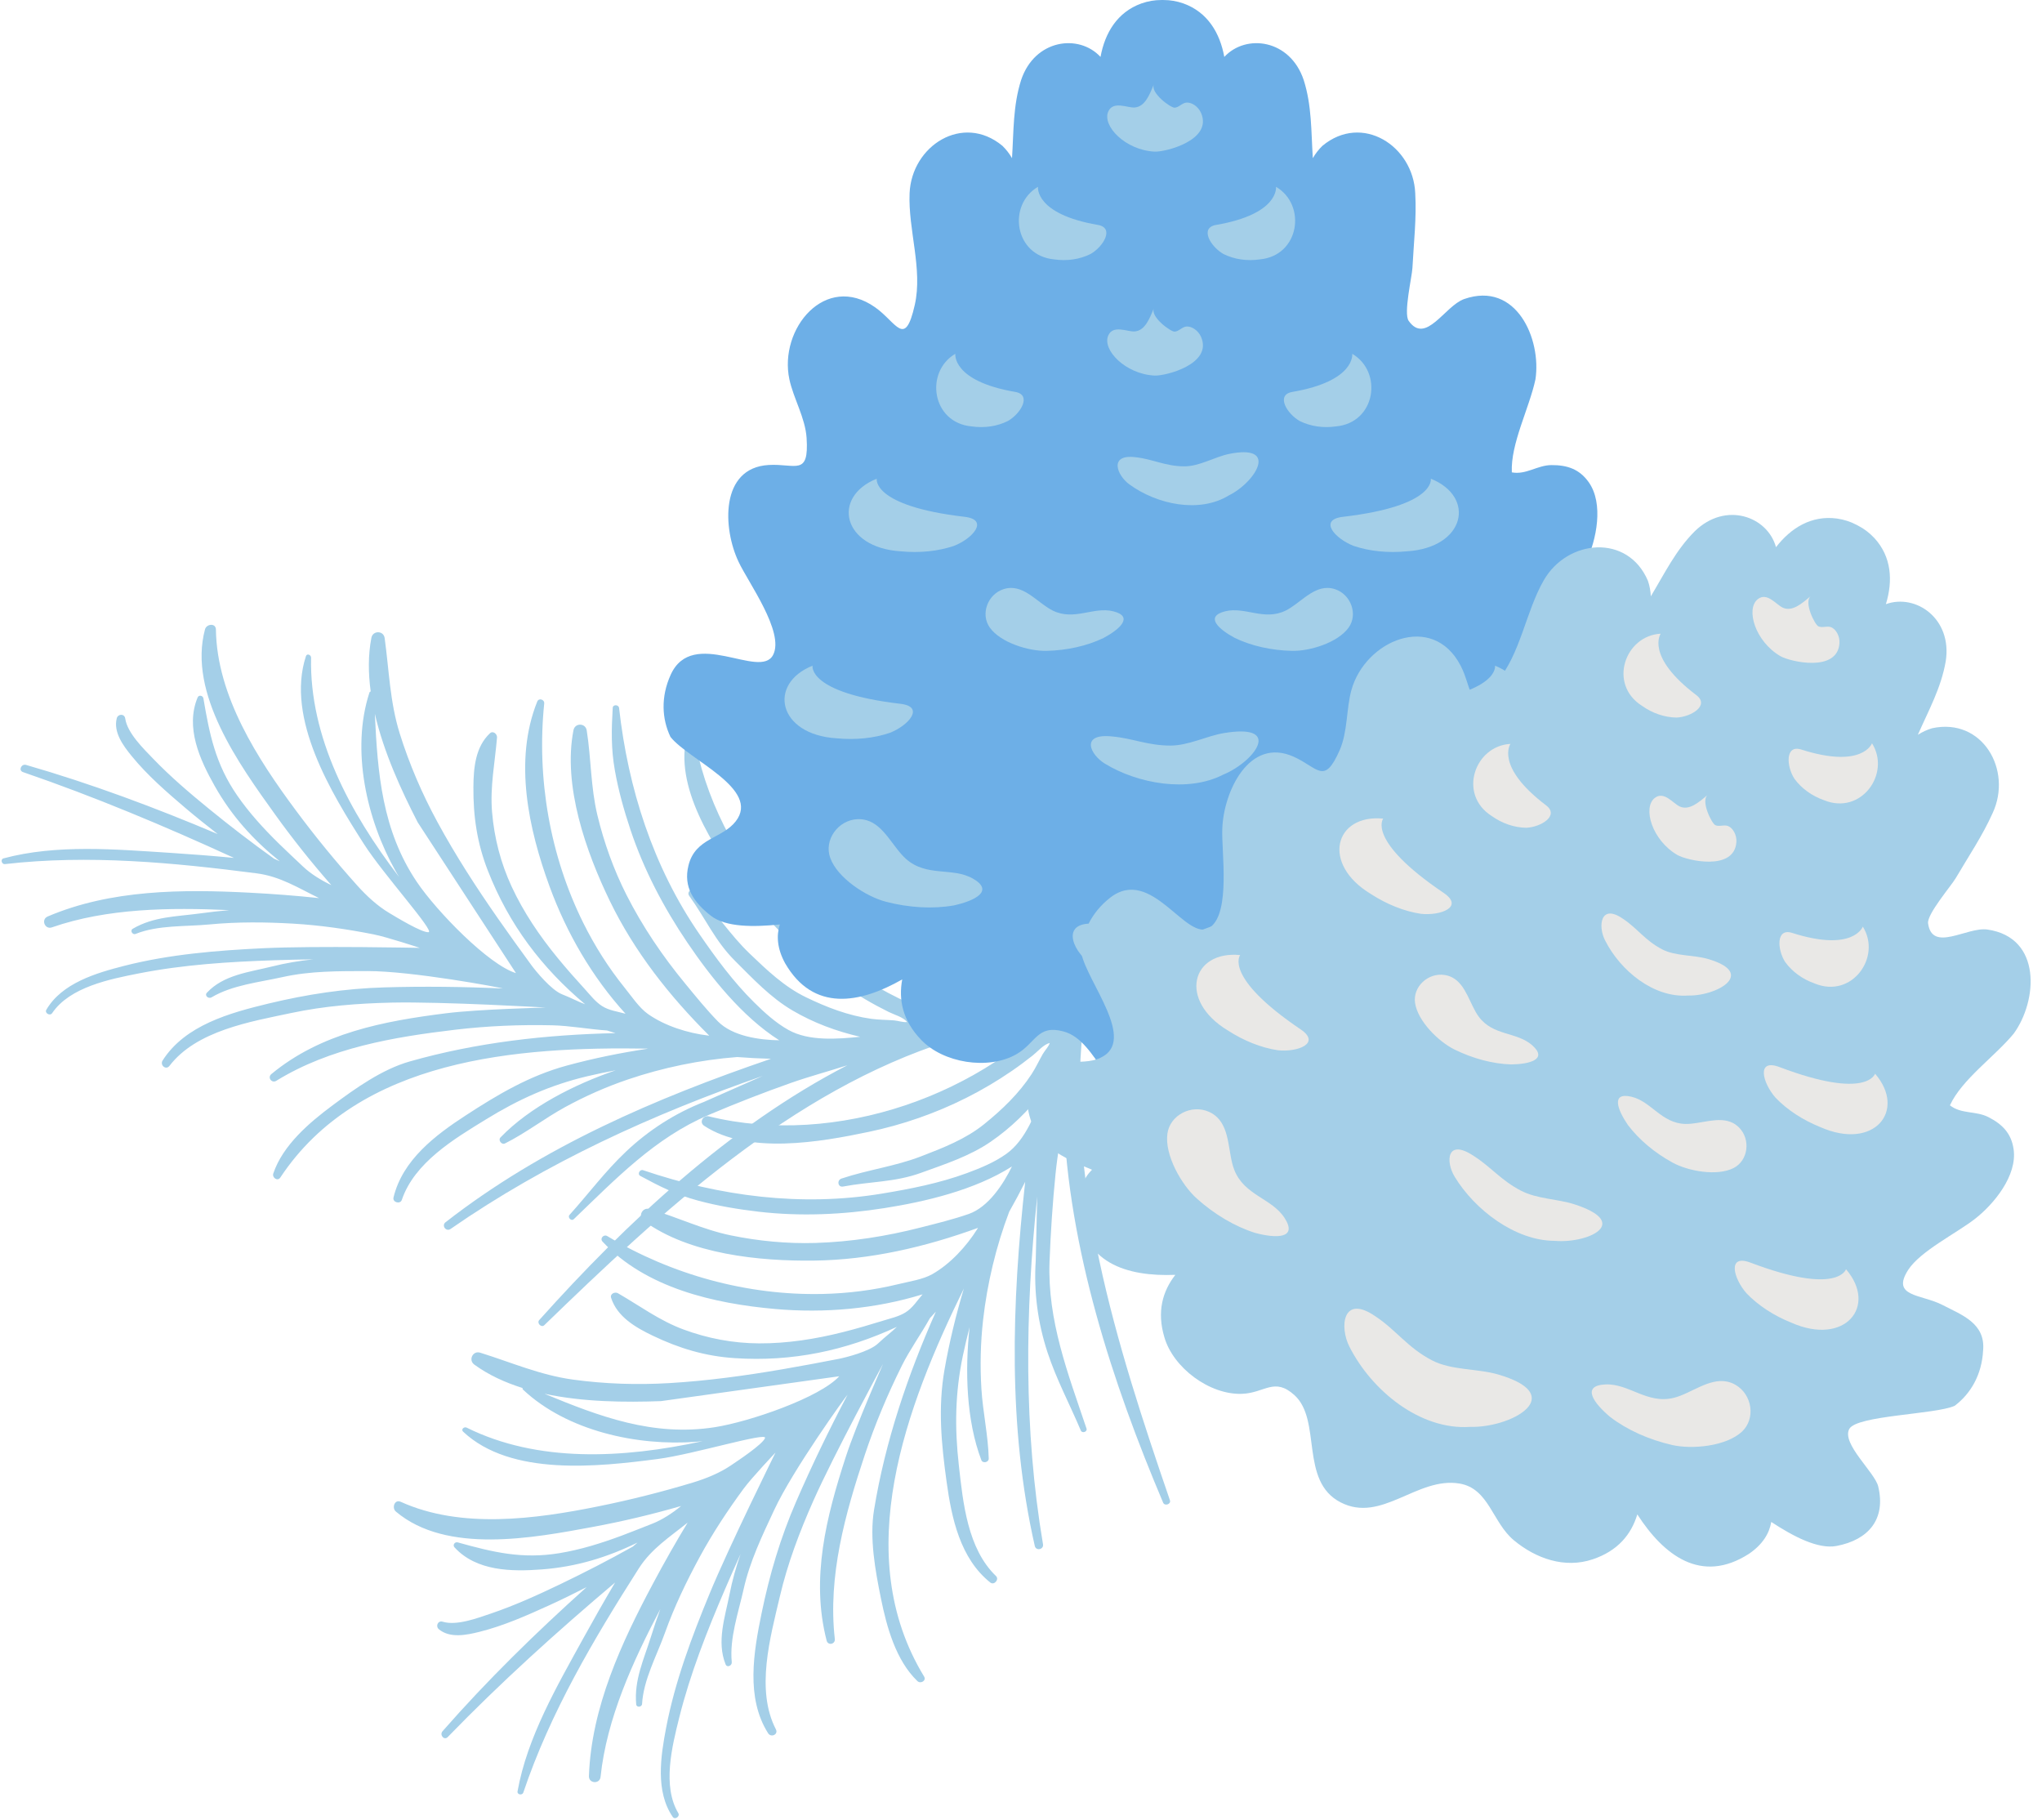 <?xml version="1.0" encoding="UTF-8"?><svg xmlns="http://www.w3.org/2000/svg" xmlns:xlink="http://www.w3.org/1999/xlink" height="448.5" preserveAspectRatio="xMidYMid meet" version="1.0" viewBox="-1.4 -15.0 503.2 448.5" width="503.2" zoomAndPan="magnify"><g id="change1_18"><path d="M318.258,191.06c-19.92,17.84-41.5,31.8-66.92,40.5c-5.57,1.9-11.26,3.53-17.02,4.9 c-30.7-8.64-57.89-36.34-64.27-68c-0.28-1.4-2.37-1.59-2.59-0.04c-1.83,12.87,8.57,27.64,15.83,37.27 c5.14,6.83,11.16,13.01,17.89,18.29c3.4,2.67,6.98,5.11,10.71,7.29c1.87,1.1,3.77,2.12,5.71,3.08c1.42,0.71,3.53,1.23,4.54,2.48 c-1.05,0.13-2.12-0.31-3.2-0.4c-1.88-0.15-3.77-0.13-5.64-0.39c-5.67-0.79-11.02-2.85-16.14-5.34c-5.28-2.56-9.57-6.66-13.76-10.67 c-4.98-4.76-8.58-10.48-13.32-15.45c-0.87-0.91-2.4,0.12-1.61,1.2c3.97,5.49,6.35,11.09,11.21,15.93 c4.44,4.42,8.78,9.09,14.24,12.29c5.22,3.06,10.77,5.1,16.65,6.47c-5.51,0.55-12.6,1.15-17.68-1.69c-3.14-1.75-5.93-4.3-8.47-6.81 c-5.14-5.08-9.44-10.94-13.52-16.88c-11.36-16.52-17.52-35.8-19.74-55.63c-0.09-0.87-1.52-0.94-1.57-0.03 c-0.31,5.4-0.43,9.96,0.53,15.39c0.88,4.99,2.26,9.89,3.86,14.68c3.29,9.85,8.2,19.18,14.01,27.76 c5.61,8.28,13.37,18.19,22.64,24.07c-4.85-0.07-11.51-0.99-15.12-4.66c-2.81-2.87-5.47-6.17-8.04-9.29 c-5.58-6.76-10.53-14.07-14.5-21.9c-3.14-6.21-5.52-12.84-7.15-19.6c-1.67-6.93-1.53-13.93-2.63-20.89 c-0.29-1.88-2.91-1.92-3.27-0.06c-2.67,13.68,3.11,30.01,8.99,42.13c6.05,12.46,14.69,23.4,24.47,33.13 c-0.09-0.01-0.19-0.02-0.28-0.03c-5.04-0.61-10.64-2.36-14.84-5.32c-2.18-1.55-4.02-4.35-5.72-6.45 c-3.97-4.92-7.38-10.3-10.19-15.96c-8.25-16.61-11.52-35.66-9.64-54.08c0.1-1-1.33-1.46-1.72-0.48 c-5.84,14.53-2.13,31.44,3.06,45.61c4.17,11.38,10.47,22.28,18.7,31.31c-1.96-0.56-4.04-0.78-5.79-1.9 c-1.64-1.05-2.85-2.65-4.15-4.07c-2.32-2.55-4.62-5.13-6.81-7.81c-4.43-5.4-8.37-11.21-11.32-17.56 c-2.69-5.81-4.28-11.96-4.82-18.34c-0.53-6.3,0.71-12.18,1.22-18.39c0.07-0.85-0.98-1.75-1.74-1.04c-3.6,3.36-4.04,8.54-4.08,13.24 c-0.06,7.25,0.92,13.87,3.57,20.63c5.21,13.32,13.32,23.97,23.97,32.91c-1.98-0.74-3.06-1.42-5.73-2.48 c-2.67-1.07-6.48-5.75-7.48-7.11c-2.79-3.82-5.57-7.66-8.27-11.54c-5.35-7.67-10.44-15.53-14.91-23.75 c-3.79-6.97-6.94-14.28-9.31-21.86c-2.43-7.8-2.61-15.52-3.71-23.5c-0.26-1.89-2.92-1.9-3.27-0.06c-0.82,4.26-0.78,8.72-0.17,13.21 c-0.14,0.04-0.27,0.14-0.32,0.31c-4.6,14.15-0.66,31.35,6.5,44.03c0.26,0.47,0.54,0.93,0.82,1.39 c-12.23-15.98-22.11-34.52-21.69-54.05c0.01-0.69-1.02-1.14-1.27-0.36c-5.02,15.36,6.33,33.82,14.28,46.26 c4.8,7.51,17.6,21.63,15.92,21.75c-1.67,0.12-8.01-3.75-9.67-4.74c-2.92-1.74-5.57-4.2-7.83-6.71 c-5.34-5.94-10.42-12.14-15.18-18.56c-9.41-12.66-19.48-28.2-19.7-44.57c-0.03-1.67-2.32-1.4-2.69-0.05 c-4.24,15.79,8.5,33.39,17.18,45.49c4.34,6.05,9.01,11.92,13.95,17.54c-2.41-1.14-5.06-2.75-7-4.6c-1.96-1.86-3.94-3.69-5.87-5.58 c-3.79-3.72-7.39-7.64-10.4-12.02c-5.26-7.66-6.74-14.86-8.25-23.81c-0.12-0.72-1.14-0.94-1.44-0.21 c-3.05,7.39,0.54,15.29,4.21,21.78c4.25,7.53,9.62,13.39,16.04,18.56c-0.47-0.21-0.94-0.43-1.41-0.64 c-5.47-3.91-10.81-8.02-16.02-12.27c-4.77-3.89-9.47-7.9-13.74-12.33c-2.38-2.48-6.4-6.35-6.91-9.94c-0.18-1.24-1.8-1.17-2.09-0.04 c-0.87,3.45,1.62,6.76,3.65,9.26c3.89,4.79,8.67,8.92,13.36,12.91c2.57,2.18,5.21,4.28,7.87,6.35 c-15.44-6.53-31.16-12.41-47.23-17.04c-1.16-0.34-1.95,1.36-0.75,1.77c17.64,6.06,34.95,13.32,51.99,21.14 c-5.26-0.5-10.52-0.91-15.79-1.25c-13.36-0.85-27.94-2.15-41.01,1.37c-0.81,0.22-0.45,1.5,0.35,1.41 c20.65-2.37,41.53-0.37,62.06,2.28c5.79,0.75,10.24,3.61,15.36,6.1c-5.66-0.6-11.35-1.04-17.02-1.33 c-16.63-0.87-34.29-0.79-49.86,5.86c-1.71,0.73-0.7,3.29,1.04,2.68c13.62-4.74,29.17-4.91,43.71-4.25 c-2.38,0.21-4.77,0.48-7.18,0.81c-5.83,0.8-11.41,0.74-16.62,3.79c-0.73,0.42-0.05,1.56,0.7,1.27c5.6-2.24,12.24-1.77,18.18-2.34 c6.93-0.66,13.71-0.6,20.65-0.2c6.66,0.39,13.28,1.35,19.82,2.64c3.33,0.66,11.4,3.33,11.4,3.33s-25.65-0.53-38.42,0.08 c-11.5,0.55-23.2,1.49-34.38,4.34c-6.92,1.77-15.37,4.23-19.23,10.83c-0.48,0.82,0.91,1.62,1.43,0.84 c4.35-6.46,14.26-8.39,21.33-9.79c11.01-2.17,22.32-2.88,33.51-3.25c3.15-0.11,6.31-0.17,9.47-0.22c-3.38,0.36-6.75,0.91-10.17,1.77 c-5.59,1.39-11.9,2.04-16,6.45c-0.67,0.72,0.4,1.59,1.13,1.15c5.12-3.05,11.73-3.71,17.47-4.99c6.93-1.55,13.88-1.47,20.93-1.49 c11.02-0.03,32.96,4.09,33.39,4.29c-9.74-0.44-19.5-0.56-29.23-0.27c-9.77,0.29-19,1.7-28.5,3.98c-9.48,2.29-20.55,5.3-26.11,14.04 c-0.72,1.15,0.84,2.44,1.69,1.32c6.66-8.7,19.97-10.9,30.02-13.03c8.21-1.74,16.39-2.37,24.77-2.56 c12.56-0.27,37.86,1.21,37.93,1.21c0,0.021-16.4,0.39-24.59,1.42c-15.39,1.93-30.81,4.87-43.02,14.98 c-1.03,0.86,0.11,2.35,1.23,1.65c13.23-8.15,28.97-10.79,44.17-12.59c7.9-0.93,15.87-1.26,23.82-1.08c4.35,0.1,8.99,0.97,13.51,1.28 c0.69,0.23,1.39,0.44,2.08,0.65c-17.11,0.38-34.24,2.29-50.71,6.98c-6.83,1.94-13.4,6.64-19.01,10.81 c-5.74,4.26-12.25,9.81-14.61,16.79c-0.35,1.02,1.05,2.02,1.72,1.01c19.44-29.37,58.39-32.31,90.69-31.77 c-6.8,1.02-13.54,2.39-20.14,4.19c-9.15,2.5-16.84,7.05-24.74,12.19c-7.6,4.93-15.7,11.06-17.91,20.31 c-0.28,1.19,1.66,1.73,2.05,0.58c3.12-9.21,12.89-15.02,20.76-19.85c7.98-4.91,15.75-8.43,24.88-10.6c2.34-0.56,4.71-1.04,7.08-1.49 c-10.14,3.47-21.14,9.02-28.4,16.54c-0.66,0.68,0.27,1.91,1.11,1.49c5.13-2.57,9.72-6.16,14.77-8.93 c4.97-2.72,10.19-5.03,15.56-6.85c8.49-2.88,17.76-4.82,26.88-5.51c2.77,0.22,5.55,0.36,8.33,0.43 c-28.45,9.72-56.38,21.7-80.2,40.28c-1.05,0.82,0.14,2.41,1.23,1.66c23.59-16.37,49.91-28.32,76.96-37.72l-14.49,6.4 c-7.15,2.8-13.62,6.96-19.19,12.22c-5.15,4.86-9.23,10.38-13.95,15.62c-0.56,0.62,0.43,1.65,1.04,1.06 c10.33-9.89,19.94-20.02,33.33-25.72c6.65-2.82,13.4-5.46,20.21-7.86c4.55-1.6,9.26-2.85,13.87-4.34 c-29.17,15.06-54.51,38.9-75.91,62.77c-0.68,0.75,0.51,1.98,1.24,1.271c28.72-27.82,60.89-57.81,99.8-70.06 c6.93-1.54,13.77-3.44,20.47-5.66c24.84-8.24,50.64-22,67.28-42.68C321.289,191.87,319.508,189.95,318.258,191.06z M101.339,202.34 c-8.59-12.72-9.69-26.88-10.37-41.47c2.2,9.53,6.54,18.93,10.56,26.75l24.22,37.16C119.019,222.73,106.229,209.58,101.339,202.34z" fill="#A4CFE8"/></g><g id="change1_19"><path d="M256.723,135.531c7.68,25.614,11.142,51.081,8.211,77.788c-0.648,5.849-1.592,11.692-2.8,17.488 c-20.872,24.115-57.503,36.95-88.873,29.266c-1.386-0.342-2.447,1.469-1.137,2.327c10.872,7.128,28.662,3.993,40.465,1.515 c8.367-1.749,16.521-4.571,24.161-8.418c3.862-1.942,7.593-4.146,11.152-6.595c1.791-1.225,3.522-2.511,5.215-3.859 c1.246-0.984,2.614-2.672,4.175-3.055c-0.329,1.006-1.182,1.787-1.722,2.726c-0.935,1.638-1.721,3.357-2.751,4.939 c-3.125,4.796-7.265,8.763-11.695,12.339c-4.562,3.691-10.097,5.831-15.508,7.919c-6.426,2.484-13.134,3.311-19.648,5.489 c-1.194,0.4-0.911,2.223,0.402,1.967c6.657-1.26,12.738-1.033,19.185-3.375c5.888-2.14,11.96-4.083,17.178-7.665 c4.989-3.424,9.195-7.58,12.935-12.32c-1.845,5.221-4.315,11.893-9.046,15.284c-2.919,2.098-6.413,3.539-9.765,4.772 c-6.783,2.493-13.916,3.894-21.027,5.062c-19.783,3.26-39.853,0.639-58.746-5.781c-0.826-0.288-1.497,0.976-0.694,1.408 c4.756,2.576,8.833,4.623,14.156,6.062c4.891,1.325,9.913,2.159,14.929,2.747c10.315,1.209,20.847,0.731,31.083-0.88 c9.88-1.558,22.149-4.369,31.412-10.26c-2.125,4.36-5.789,9.997-10.646,11.705c-3.792,1.323-7.91,2.328-11.827,3.328 c-8.491,2.177-17.212,3.55-25.987,3.815c-6.956,0.202-13.969-0.462-20.781-1.86c-6.982-1.434-13.259-4.537-20.027-6.5 c-1.825-0.537-2.975,1.818-1.444,2.934c11.247,8.232,28.486,9.942,41.957,9.772c13.85-0.179,27.426-3.349,40.391-8.065 c-0.047,0.077-0.099,0.163-0.146,0.241c-2.695,4.302-6.66,8.627-11.124,11.171c-2.33,1.314-5.646,1.789-8.27,2.435 c-6.141,1.502-12.461,2.301-18.778,2.439c-18.542,0.406-37.176-4.732-53.05-14.264c-0.863-0.515-1.887,0.583-1.166,1.353 c10.669,11.463,27.553,15.293,42.586,16.619c12.074,1.063,24.618-0.006,36.291-3.616c-1.34,1.536-2.424,3.325-4.181,4.433 c-1.648,1.038-3.61,1.453-5.449,2.026c-3.294,1.016-6.607,2.001-9.964,2.844c-6.771,1.714-13.705,2.811-20.707,2.782 c-6.403-0.035-12.645-1.21-18.65-3.434c-5.928-2.198-10.723-5.82-16.127-8.922c-0.74-0.425-2.001,0.143-1.681,1.133 c1.511,4.687,6.013,7.287,10.25,9.321c6.537,3.136,12.946,5.063,20.191,5.539c14.272,0.947,27.36-1.867,39.979-7.706 c-1.511,1.478-2.586,2.166-4.681,4.132c-2.103,1.962-7.959,3.421-9.615,3.748c-4.644,0.901-9.302,1.785-13.961,2.58 c-9.217,1.582-18.496,2.848-27.836,3.399c-7.92,0.467-15.876,0.211-23.745-0.866c-8.094-1.117-15.158-4.235-22.849-6.632 c-1.821-0.568-2.961,1.835-1.444,2.934c3.507,2.553,7.561,4.413,11.885,5.769c-0.023,0.144,0.012,0.304,0.145,0.422 c10.853,10.179,28.097,13.924,42.618,12.834c0.536-0.035,1.072-0.093,1.607-0.151c-19.664,4.277-40.646,5.338-58.145-3.344 c-0.62-0.302-1.465,0.439-0.866,0.996c11.769,11.073,33.304,8.648,47.944,6.74c8.838-1.152,27.061-6.736,26.455-5.164 c-0.602,1.563-6.799,5.656-8.402,6.738c-2.816,1.903-6.17,3.256-9.402,4.235c-7.647,2.308-15.419,4.271-23.253,5.85 c-15.459,3.136-33.807,5.644-48.718-1.115c-1.524-0.683-2.253,1.505-1.189,2.413c12.49,10.55,33.837,6.501,48.48,3.788 c7.321-1.356,14.62-3.088,21.807-5.17c-2.057,1.697-4.64,3.411-7.14,4.38c-2.517,0.983-5.015,1.998-7.546,2.941 c-4.978,1.849-10.057,3.441-15.301,4.304c-9.169,1.505-16.316-0.216-25.059-2.654c-0.703-0.197-1.335,0.632-0.802,1.214 c5.393,5.902,14.07,6.011,21.505,5.448c8.622-0.646,16.209-3.015,23.619-6.629c-0.39,0.336-0.789,0.668-1.179,1.004 c-5.865,3.289-11.855,6.375-17.917,9.284c-5.549,2.664-11.177,5.213-17.002,7.195c-3.257,1.1-8.469,3.093-11.935,2.029 c-1.199-0.364-1.824,1.132-0.925,1.875c2.753,2.254,6.807,1.407,9.933,0.633c5.989-1.485,11.76-4.056,17.365-6.605 c3.066-1.399,6.089-2.896,9.094-4.424c-12.474,11.2-24.48,22.929-35.502,35.506c-0.801,0.906,0.402,2.343,1.283,1.431 c12.984-13.391,26.914-25.972,41.237-38.071c-2.689,4.548-5.296,9.135-7.844,13.761c-6.449,11.731-13.824,24.376-16.194,37.702 c-0.145,0.827,1.166,1.045,1.425,0.283c6.633-19.699,17.32-37.748,28.446-55.204c3.14-4.922,7.621-7.734,12.051-11.31 c-2.949,4.868-5.766,9.831-8.439,14.84c-7.857,14.683-15.292,30.701-15.892,47.621c-0.066,1.858,2.681,2.032,2.868,0.198 c1.5-14.343,7.956-28.49,14.734-41.37c-0.821,2.244-1.593,4.522-2.319,6.843c-1.754,5.617-4.18,10.642-3.635,16.655 c0.07,0.84,1.391,0.708,1.447-0.094c0.353-6.021,3.601-11.831,5.61-17.45c2.348-6.553,5.285-12.665,8.597-18.776 c3.184-5.863,6.867-11.446,10.815-16.818c2.013-2.734,7.861-8.903,7.861-8.903s-11.384,22.992-16.26,34.81 c-4.391,10.643-8.514,21.632-10.687,32.964c-1.34,7.016-2.705,15.71,1.628,22.01c0.538,0.783,1.853-0.135,1.368-0.937 c-3.998-6.683-1.533-16.474,0.206-23.468c2.716-10.888,6.882-21.427,11.304-31.713c1.24-2.898,2.529-5.784,3.827-8.665 c-1.111,3.212-2.046,6.496-2.721,9.958c-1.118,5.65-3.212,11.638-0.964,17.224c0.367,0.913,1.61,0.314,1.521-0.534 c-0.584-5.931,1.628-12.194,2.91-17.934c1.543-6.931,4.57-13.188,7.549-19.578c4.657-9.988,17.714-28.095,18.077-28.399 c-4.539,8.629-8.797,17.412-12.67,26.342c-3.891,8.967-6.538,17.92-8.513,27.489c-1.958,9.554-3.939,20.853,1.609,29.601 c0.735,1.141,2.566,0.277,1.914-0.968c-5.044-9.727-1.377-22.709,0.967-32.711c1.915-8.171,4.823-15.843,8.213-23.509 c5.095-11.483,17.19-33.754,17.219-33.817c0.019,0.009-6.619,15.01-9.168,22.861c-4.796,14.751-8.69,29.957-4.729,45.307 c0.34,1.298,2.174,0.899,2.016-0.412c-1.753-15.44,2.548-30.809,7.381-45.332c2.516-7.546,5.606-14.9,9.148-22.02 c1.94-3.895,4.699-7.725,6.902-11.684c0.501-0.527,0.989-1.071,1.472-1.606c-6.929,15.648-12.483,31.965-15.239,48.867 c-1.147,7.007,0.314,14.952,1.704,21.802c1.416,7.007,3.672,15.258,8.987,20.361c0.774,0.75,2.275-0.092,1.646-1.127 c-18.321-30.081-4.424-66.586,9.796-95.592c-1.967,6.589-3.592,13.272-4.769,20.011c-1.627,9.345-0.778,18.239,0.517,27.575 c1.232,8.975,3.337,18.912,10.77,24.845c0.958,0.759,2.272-0.767,1.397-1.609c-7.01-6.739-8.116-18.052-9.143-27.229 c-1.052-9.31-0.935-17.84,0.982-27.026c0.488-2.356,1.061-4.706,1.661-7.042c-1.17,10.653-0.822,22.969,2.898,32.737 c0.335,0.887,1.844,0.568,1.821-0.371c-0.145-5.736-1.444-11.417-1.805-17.165c-0.349-5.655-0.221-11.361,0.415-16.996 c1.002-8.909,3.187-18.124,6.439-26.672c1.377-2.414,2.685-4.871,3.931-7.357c-3.296,29.883-4.325,60.256,2.367,89.715 c0.296,1.299,2.241,0.898,2.026-0.408c-4.789-28.311-4.418-57.214-1.427-85.694l-0.367,15.836 c-0.505,7.662,0.511,15.287,2.904,22.564c2.21,6.727,5.472,12.767,8.209,19.267c0.323,0.771,1.676,0.312,1.402-0.491 c-4.561-13.554-9.645-26.559-9.112-41.102c0.275-7.218,0.754-14.45,1.477-21.634c0.486-4.799,1.357-9.593,1.968-14.399 c1.231,32.805,12.039,65.876,24.547,95.392c0.39,0.934,2.009,0.38,1.677-0.582c-12.973-37.822-26.443-79.689-20.991-120.115 c1.552-6.927,2.74-13.926,3.579-20.935c3.101-25.986,1.614-55.188-10.032-79.041C258.744,133.133,256.25,133.928,256.723,135.531z M174.719,336.669c-15.165,2.368-28.45-2.656-41.946-8.243c9.561,2.06,19.915,2.128,28.702,1.813l43.932-6.126 C200.692,329.334,183.352,335.321,174.719,336.669z" fill="#A4CFE8"/></g><g><g id="change2_1"><path d="M163.858,151.298c5.405-11.987,22.057,1.324,25.261-4.937c2.867-5.603-6.229-17.979-8.516-22.937 c-3.885-8.133-4.625-23.154,7.413-23.851c6.664-0.386,9.971,2.864,9.351-6.662c-0.323-4.96-3.257-9.793-4.244-14.444 c-2.643-12.448,8.862-26.366,21.115-17.757c5.337,3.75,7.345,10.201,9.786-0.574c1.999-8.828-1.66-18.553-1.276-27.525 c0.5-11.689,13.095-19.781,22.864-11.689c0.955,0.917,1.731,1.945,2.376,3.049c0.422-6.618,0.231-12.926,2.238-19.233 c3.343-10.055,14.217-11.496,19.572-5.714c1.075-5.902,4.118-11.026,10.057-13.168c1.716-0.601,3.334-0.85,4.857-0.848 c0.111-0.006,0.225-0.005,0.338-0.008c0.112,0.003,0.226,0.002,0.338,0.008c1.523-0.001,3.141,0.247,4.857,0.848 c5.939,2.142,8.982,7.266,10.057,13.168c5.355-5.782,16.228-4.341,19.572,5.714c2.008,6.308,1.817,12.616,2.238,19.233 c0.645-1.104,1.421-2.131,2.376-3.049c9.769-8.092,22.364,0,22.864,11.689c0.35,6.136-0.374,12.281-0.691,18.402 c-0.116,2.251-2.239,11.185-0.925,13.047c4.226,5.989,8.918-3.719,13.683-5.379c12.875-4.484,19.06,9.897,17.557,19.785 c-1.507,7.096-6.156,15.873-5.821,22.925c3.52,0.656,6.268-1.772,9.763-1.792c3.858-0.022,6.865,0.968,9.157,4.177 c3.801,5.324,1.924,14.221-0.581,19.651c-2.392,5.186-8.292,13.242-8.803,18.677c-0.747,7.957,5.626,3.798,11.489,3.797 c5.367,0,11.52-0.899,14.06,5.395c2.433,5.395,2.182,10.789,0.034,15.285c-3.257,4.11-20.398,13.202-20.429,17.03 c-0.034,4.119,10.498,6.568,12.848,9.278c5.48,6.322,3.882,12.845-2.37,17.751c-3.657,2.87-10.578,2.804-16.997,2.15 c0.893,2.783,0.643,5.987-1.288,9.537c-6.965,12.069-18.441,9.956-28.872,4.004c0.941,5.043-0.105,10.165-4.658,14.877 c-5.075,5.253-12.518,6.286-19.408,4.787c-6.746-1.467-11.334-8.514-18.339-6.244c-10.084,3.268-12.499,17.601-23.907,17.601 c-11.409,0-13.343-15.837-22.197-18.209c-6.483-1.737-6.762,2.882-11.63,5.644c-6.978,3.959-18.051,2.111-23.436-3.579 c-4.553-4.713-5.599-9.835-4.659-14.878c-10.43,5.953-21.906,8.066-28.872-4.004c-1.932-3.551-2.181-6.754-1.288-9.537 c-6.42,0.654-13.342,0.719-16.998-2.151c-4.116-3.232-6.866-6.966-5.511-12.407c1.694-6.799,8.251-6.51,11.637-10.851 c6.224-7.981-11.536-15.074-16.078-20.801C161.677,162.087,161.425,156.693,163.858,151.298z" fill="#6DAFE7"/></g><g id="change1_1"><path d="M282.933,5.778c-0.872,2.154,4.144,5.79,5.111,5.754c1.06-0.04,1.848-1.162,2.91-1.255 c1.31-0.114,2.931,0.978,3.616,2.551c2.933,6.729-8.794,9.656-11.424,9.534c-7.213-0.335-13.026-6.374-11.436-9.896 c1.208-2.677,4.668-0.871,6.462-0.982C280.679,11.328,281.824,8.52,282.933,5.778z" fill="#A4CFE8"/></g><g id="change1_2"><path d="M282.934,60.958c-0.872,2.154,4.144,5.79,5.111,5.754c1.06-0.04,1.848-1.162,2.91-1.255 c1.31-0.114,2.931,0.978,3.616,2.551c2.933,6.729-8.794,9.656-11.424,9.534c-7.213-0.335-13.026-6.374-11.436-9.896 c1.208-2.677,4.668-0.871,6.462-0.982C280.679,66.509,281.824,63.7,282.934,60.958z" fill="#A4CFE8"/></g><g id="change1_3"><path d="M313.043,31.028c7.604,4.473,5.815,16.997-4.026,17.891c-3.131,0.447-6.262,0-8.946-1.342 c-3.131-1.789-5.948-6.444-1.789-7.157C313.938,37.737,313.043,31.028,313.043,31.028z" fill="#A4CFE8"/></g><g id="change1_4"><path d="M331.829,72.178c7.604,4.473,5.815,16.997-4.026,17.891c-3.131,0.447-6.262,0-8.946-1.342 c-3.131-1.789-5.948-6.444-1.789-7.157C332.724,78.887,331.829,72.178,331.829,72.178z" fill="#A4CFE8"/></g><g id="change1_5"><path d="M351.188,102.955c11.158,4.473,8.532,16.997-5.907,17.891c-4.594,0.447-9.189,0-13.127-1.342 c-4.594-1.789-8.728-6.444-2.625-7.157C352.501,109.665,351.188,102.955,351.188,102.955z" fill="#A4CFE8"/></g><g id="change1_6"><path d="M325.641,129.866c0.626-0.006,1.274,0.089,1.948,0.312c3.925,1.299,5.701,6.197,3.341,9.476 c-2.671,3.711-9.588,5.821-13.942,5.721c-5.046-0.115-9.975-1.201-14.074-3.173c-4.017-2.149-7.498-5.299-2.405-6.573 c4.882-1.221,9.566,2.404,14.857-0.152C318.689,133.871,321.745,129.903,325.641,129.866z" fill="#A4CFE8"/></g><g id="change1_7"><path d="M353.673,187.116c0.696-0.205,1.449-0.303,2.271-0.267c4.787,0.211,8.311,5.127,6.711,9.54 c-1.811,4.995-8.861,9.542-13.75,10.809c-5.665,1.467-11.505,1.812-16.698,0.903c-5.157-1.133-10.033-3.554-4.753-6.59 c5.061-2.91,11.427-0.338,16.524-4.87C347.18,193.794,349.338,188.39,353.673,187.116z" fill="#A4CFE8"/></g><g id="change1_8"><path d="M367.007,149.027c11.158,4.473,8.532,16.997-5.907,17.891c-4.594,0.447-9.189,0-13.127-1.342 c-4.594-1.789-8.728-6.444-2.625-7.157C368.32,155.737,367.007,149.027,367.007,149.027z" fill="#A4CFE8"/></g><g id="change1_9"><path d="M234.015,72.178c-7.604,4.473-5.815,16.997,4.026,17.891c3.131,0.447,6.262,0,8.946-1.342 c3.131-1.789,5.948-6.444,1.789-7.157C233.12,78.887,234.015,72.178,234.015,72.178z" fill="#A4CFE8"/></g><g id="change1_10"><path d="M214.656,102.955c-11.158,4.473-8.532,16.997,5.907,17.891c4.594,0.447,9.189,0,13.127-1.342 c4.594-1.789,8.728-6.444,2.625-7.157C213.343,109.665,214.656,102.955,214.656,102.955z" fill="#A4CFE8"/></g><g id="change1_11"><path d="M247.812,129.866c-0.626-0.006-1.274,0.089-1.948,0.312c-3.925,1.299-5.701,6.197-3.341,9.476 c2.671,3.711,9.588,5.821,13.942,5.721c5.046-0.115,9.975-1.201,14.074-3.173c4.017-2.149,7.498-5.299,2.405-6.573 c-4.882-1.221-9.566,2.403-14.857-0.152C254.764,133.871,251.708,129.903,247.812,129.866z" fill="#A4CFE8"/></g><g id="change1_12"><path d="M212.171,187.115c-0.696-0.205-1.449-0.303-2.271-0.267c-4.787,0.211-8.311,5.127-6.711,9.54 c1.811,4.995,8.861,9.542,13.75,10.809c5.665,1.467,11.505,1.812,16.698,0.903c5.157-1.133,10.033-3.554,4.753-6.59 c-5.061-2.91-11.427-0.338-16.524-4.87C218.664,193.794,216.506,188.39,212.171,187.115z" fill="#A4CFE8"/></g><g id="change1_13"><path d="M198.837,149.027c-11.158,4.473-8.532,16.997,5.907,17.891c4.594,0.447,9.189,0,13.127-1.342 c4.594-1.789,8.728-6.444,2.625-7.157C197.524,155.737,198.837,149.027,198.837,149.027z" fill="#A4CFE8"/></g><g id="change1_14"><path d="M254.385,31.028c-7.604,4.473-5.815,16.997,4.026,17.891c3.131,0.447,6.262,0,8.946-1.342 c3.131-1.789,5.948-6.444,1.789-7.157C253.49,37.737,254.385,31.028,254.385,31.028z" fill="#A4CFE8"/></g><g id="change1_15"><path d="M308.69,99.275c-0.43,2.533-3.804,6.093-7.265,7.791c-7.292,4.473-17.709,2.236-24.48-2.684 c-3.125-2.236-5.208-7.604,1.563-6.709c4.167,0.447,7.292,2.236,11.979,2.236c3.737,0,7.492-2.367,11.087-3.08 C307.278,95.699,309.057,97.113,308.69,99.275z" fill="#A4CFE8"/></g><g id="change1_16"><path d="M308.681,168.078c-0.511,2.533-4.526,6.093-8.644,7.791c-8.676,4.473-21.071,2.236-29.128-2.684 c-3.718-2.236-6.197-7.604,1.859-6.709c4.958,0.447,8.676,2.236,14.254,2.236c4.446,0,8.914-2.367,13.192-3.08 C307.001,164.503,309.118,165.916,308.681,168.078z" fill="#A4CFE8"/></g><g id="change1_17"><path d="M313.142,215.009c-0.622,3.627-5.506,8.725-10.516,11.157c-10.555,6.405-25.634,3.203-35.435-3.843 c-4.524-3.203-7.539-10.889,2.262-9.608c6.031,0.641,10.555,3.202,17.34,3.203c5.409,0,10.844-3.39,16.049-4.411 C311.098,209.888,313.673,211.913,313.142,215.009z" fill="#A4CFE8"/></g></g><g><g id="change1_20"><path d="M272.109,206.244c10.316-8.153,18.972,11.328,24.698,7.245c5.124-3.654,2.746-18.828,2.998-24.283 c0.295-9.008,6.552-22.684,17.56-17.762c6.093,2.725,7.533,7.132,11.368-1.61c1.997-4.552,1.616-10.193,2.881-14.776 c3.384-12.267,20.004-19.327,26.919-6.045c3.012,5.786,1.825,12.437,8.952,3.995c5.838-6.917,7.067-17.235,11.537-25.023 c5.824-10.146,20.731-11.533,25.678,0.148c0.426,1.254,0.642,2.523,0.706,3.8c3.42-5.681,6.155-11.369,10.841-16.044 c7.597-7.388,17.913-3.662,20.005,3.936c3.671-4.745,8.731-7.893,14.99-7.06c1.8,0.256,3.351,0.78,4.702,1.483 c0.102,0.046,0.202,0.1,0.303,0.148c0.098,0.055,0.2,0.106,0.296,0.162c1.353,0.7,2.675,1.665,3.921,2.989 c4.287,4.635,4.63,10.585,2.867,16.319c7.415-2.668,16.405,3.616,14.745,14.082c-1.121,6.524-4.194,12.036-6.866,18.105 c1.081-0.683,2.242-1.238,3.513-1.613c12.398-2.687,19.854,10.295,14.917,20.902c-2.513,5.609-5.985,10.73-9.084,16.019 c-1.139,1.945-7.137,8.899-6.827,11.157c0.995,7.262,9.629,0.803,14.624,1.524c13.494,1.946,12.365,17.56,6.479,25.646 c-4.604,5.606-12.772,11.258-15.72,17.673c2.823,2.202,6.38,1.312,9.492,2.903c3.435,1.756,5.649,4.019,6.206,7.923 c0.924,6.476-4.838,13.51-9.561,17.177c-4.511,3.503-13.457,7.939-16.412,12.529c-4.326,6.72,3.246,5.961,8.452,8.66 c4.765,2.47,10.64,4.505,9.998,11.261c-0.324,5.909-3.03,10.583-7.006,13.585c-4.783,2.149-24.185,2.331-25.975,5.714 c-1.926,3.641,6.296,10.663,7.135,14.151c1.955,8.135-2.466,13.19-10.275,14.668c-4.567,0.864-10.682-2.38-16.079-5.915 c-0.488,2.881-2.185,5.611-5.534,7.874c-11.739,7.509-20.954,0.35-27.474-9.735c-1.486,4.91-4.772,8.975-10.983,11.063 c-6.923,2.327-14.006-0.182-19.433-4.684c-5.314-4.408-6.142-12.775-13.406-13.984c-10.457-1.741-19.198,9.872-29.326,4.62 c-10.128-5.252-4.555-20.201-11.323-26.382c-4.956-4.526-7.329-0.555-12.923-0.344c-8.017,0.302-16.996-6.435-19.158-13.965 c-1.873-6.28-0.444-11.308,2.713-15.352c-11.999,0.483-23.16-2.923-23.788-16.845c-0.08-4.041,1.173-7,3.247-9.06 c-6-2.375-12.175-5.503-14.1-9.734c-2.167-4.764-2.889-9.345,0.819-13.551c4.633-5.256,10.321-1.981,15.326-4.276 c9.2-4.22-3.303-18.692-4.698-25.867C265.206,214.818,267.466,209.914,272.109,206.244z" fill="#A4CFE8"/></g><g id="change3_1"><path d="M444.803,131.871c-1.766,1.511,1.014,7.048,1.889,7.461c0.959,0.453,2.176-0.181,3.161,0.226 c1.216,0.502,2.152,2.217,2.036,3.929c-0.494,7.324-12.251,4.524-14.531,3.205c-6.249-3.618-8.63-11.654-5.597-14.05 c2.305-1.821,4.545,1.376,6.188,2.103C440.247,135.76,442.556,133.793,444.803,131.871z" fill="#E9E8E6"/></g><g id="change3_2"><path d="M419.403,180.857c-1.766,1.511,1.014,7.048,1.889,7.461c0.959,0.453,2.176-0.181,3.161,0.226 c1.216,0.502,2.152,2.217,2.036,3.929c-0.494,7.324-12.251,4.524-14.531,3.205c-6.249-3.618-8.63-11.654-5.597-14.05 c2.305-1.821,4.545,1.376,6.188,2.103C414.847,184.747,417.156,182.78,419.403,180.857z" fill="#E9E8E6"/></g><g id="change3_3"><path d="M459.91,168.146c4.691,7.471-2.662,17.766-11.809,14.03c-2.985-1.044-5.559-2.882-7.324-5.309 c-1.956-3.03-2.314-8.458,1.706-7.177C457.616,174.514,459.91,168.146,459.91,168.146z" fill="#E9E8E6"/></g><g id="change3_4"><path d="M457.646,213.325c4.691,7.471-2.662,17.766-11.809,14.03c-2.985-1.044-5.559-2.882-7.324-5.309 c-1.956-3.03-2.314-8.458,1.706-7.177C455.352,219.693,457.646,213.325,457.646,213.325z" fill="#E9E8E6"/></g><g id="change3_5"><path d="M460.665,249.559c7.847,9.107-0.249,19.017-13.48,13.164c-4.285-1.718-8.157-4.23-11.036-7.234 c-3.255-3.703-4.783-9.738,0.964-7.562C458.742,256.119,460.665,249.559,460.665,249.559z" fill="#E9E8E6"/></g><g id="change3_6"><path d="M425.598,261.689c0.558,0.283,1.089,0.666,1.585,1.174c2.886,2.96,2.209,8.125-1.396,9.95 c-4.08,2.065-11.191,0.754-15.011-1.339c-4.427-2.425-8.302-5.658-11.033-9.295c-2.576-3.757-4.217-8.155,0.89-6.942 c4.896,1.163,7.386,6.537,13.259,6.704C417.582,262.045,422.122,259.928,425.598,261.689z" fill="#E9E8E6"/></g><g id="change3_7"><path d="M424.13,325.416c0.712,0.139,1.426,0.398,2.139,0.809c4.153,2.391,5.018,8.377,1.566,11.559 c-3.907,3.601-12.259,4.392-17.182,3.266c-5.704-1.305-11.047-3.687-15.239-6.885c-4.057-3.38-7.27-7.773-1.186-8.038 c5.832-0.254,10.3,4.96,16.91,3.283C415.292,328.356,419.696,324.552,424.13,325.416z" fill="#E9E8E6"/></g><g id="change3_8"><path d="M453.5,297.741c7.846,9.107-0.249,19.017-13.48,13.164c-4.285-1.718-8.157-4.23-11.036-7.234 c-3.255-3.703-4.783-9.738,0.964-7.562C451.577,304.301,453.5,297.741,453.5,297.741z" fill="#E9E8E6"/></g><g id="change3_9"><path d="M370.81,168.299c-8.809,0.471-12.986,12.412-4.662,17.736c2.574,1.838,5.559,2.882,8.559,2.927 c3.603-0.147,8.247-2.982,4.883-5.53C366.928,173.844,370.81,168.299,370.81,168.299z" fill="#E9E8E6"/></g><g id="change3_10"><path d="M339.457,186.711c-11.964-1.165-15.399,11.161-2.992,18.602c3.873,2.512,8.157,4.23,12.271,4.851 c4.902,0.527,10.715-1.703,5.625-5.145C335.203,192.063,339.457,186.711,339.457,186.711z" fill="#E9E8E6"/></g><g id="change3_11"><path d="M356.505,225.863c-0.553-0.293-1.172-0.507-1.873-0.619c-4.082-0.654-7.914,2.877-7.327,6.874 c0.663,4.524,5.833,9.581,9.744,11.497c4.533,2.221,9.408,3.525,13.955,3.661c4.555-0.059,9.096-1.253,5.161-4.728 c-3.772-3.331-9.598-2.27-13.119-6.974C360.833,232.619,359.946,227.69,356.505,225.863z" fill="#E9E8E6"/></g><g id="change3_12"><path d="M298.512,260.281c-0.524-0.502-1.147-0.936-1.893-1.282c-4.347-2.016-9.738,0.726-10.349,5.38 c-0.692,5.268,3.474,12.55,7.231,15.924c4.353,3.91,9.379,6.904,14.408,8.488c5.1,1.368,10.543,1.463,7.253-3.662 c-3.153-4.913-9.989-5.56-12.427-11.929C301.202,269.199,301.773,263.407,298.512,260.281z" fill="#E9E8E6"/></g><g id="change3_13"><path d="M304.206,220.33c-11.964-1.165-15.399,11.161-2.992,18.602c3.873,2.512,8.157,4.23,12.271,4.851 c4.902,0.527,10.715-1.703,5.625-5.145C299.953,225.682,304.206,220.33,304.206,220.33z" fill="#E9E8E6"/></g><g id="change3_14"><path d="M407.836,141.145c-8.809,0.471-12.986,12.412-4.662,17.736c2.574,1.838,5.559,2.882,8.559,2.927 c3.603-0.147,8.247-2.982,4.883-5.53C403.953,146.689,407.836,141.145,407.836,141.145z" fill="#E9E8E6"/></g><g id="change3_15"><path d="M424.631,226.729c-1.547,2.051-6.182,3.658-10.036,3.573c-8.532,0.614-16.75-6.166-20.497-13.651 c-1.745-3.424-1.124-9.148,4.476-5.237c3.493,2.315,5.444,5.342,9.605,7.5c3.317,1.72,7.741,1.347,11.261,2.369 C425.023,222.904,425.951,224.978,424.631,226.729z" fill="#E9E8E6"/></g><g id="change3_16"><path d="M392.952,287.806c-1.62,2.013-6.823,3.325-11.26,2.938c-9.761-0.023-19.736-7.714-24.623-15.79 c-2.272-3.697-2.002-9.603,4.739-5.1c4.196,2.679,6.673,5.979,11.625,8.547c3.947,2.047,9.003,2.002,13.129,3.338 C393.106,283.857,394.334,286.087,392.952,287.806z" fill="#E9E8E6"/></g><g id="change3_17"><path d="M375.31,331.522c-2.222,2.934-8.904,5.211-14.471,5.064c-12.319,0.828-24.231-8.956-29.688-19.723 c-2.542-4.925-1.681-13.137,6.43-7.488c5.06,3.345,7.896,7.702,13.92,10.825c4.802,2.49,11.188,1.982,16.278,3.472 C375.852,326.035,377.206,329.017,375.31,331.522z" fill="#E9E8E6"/></g></g></svg>